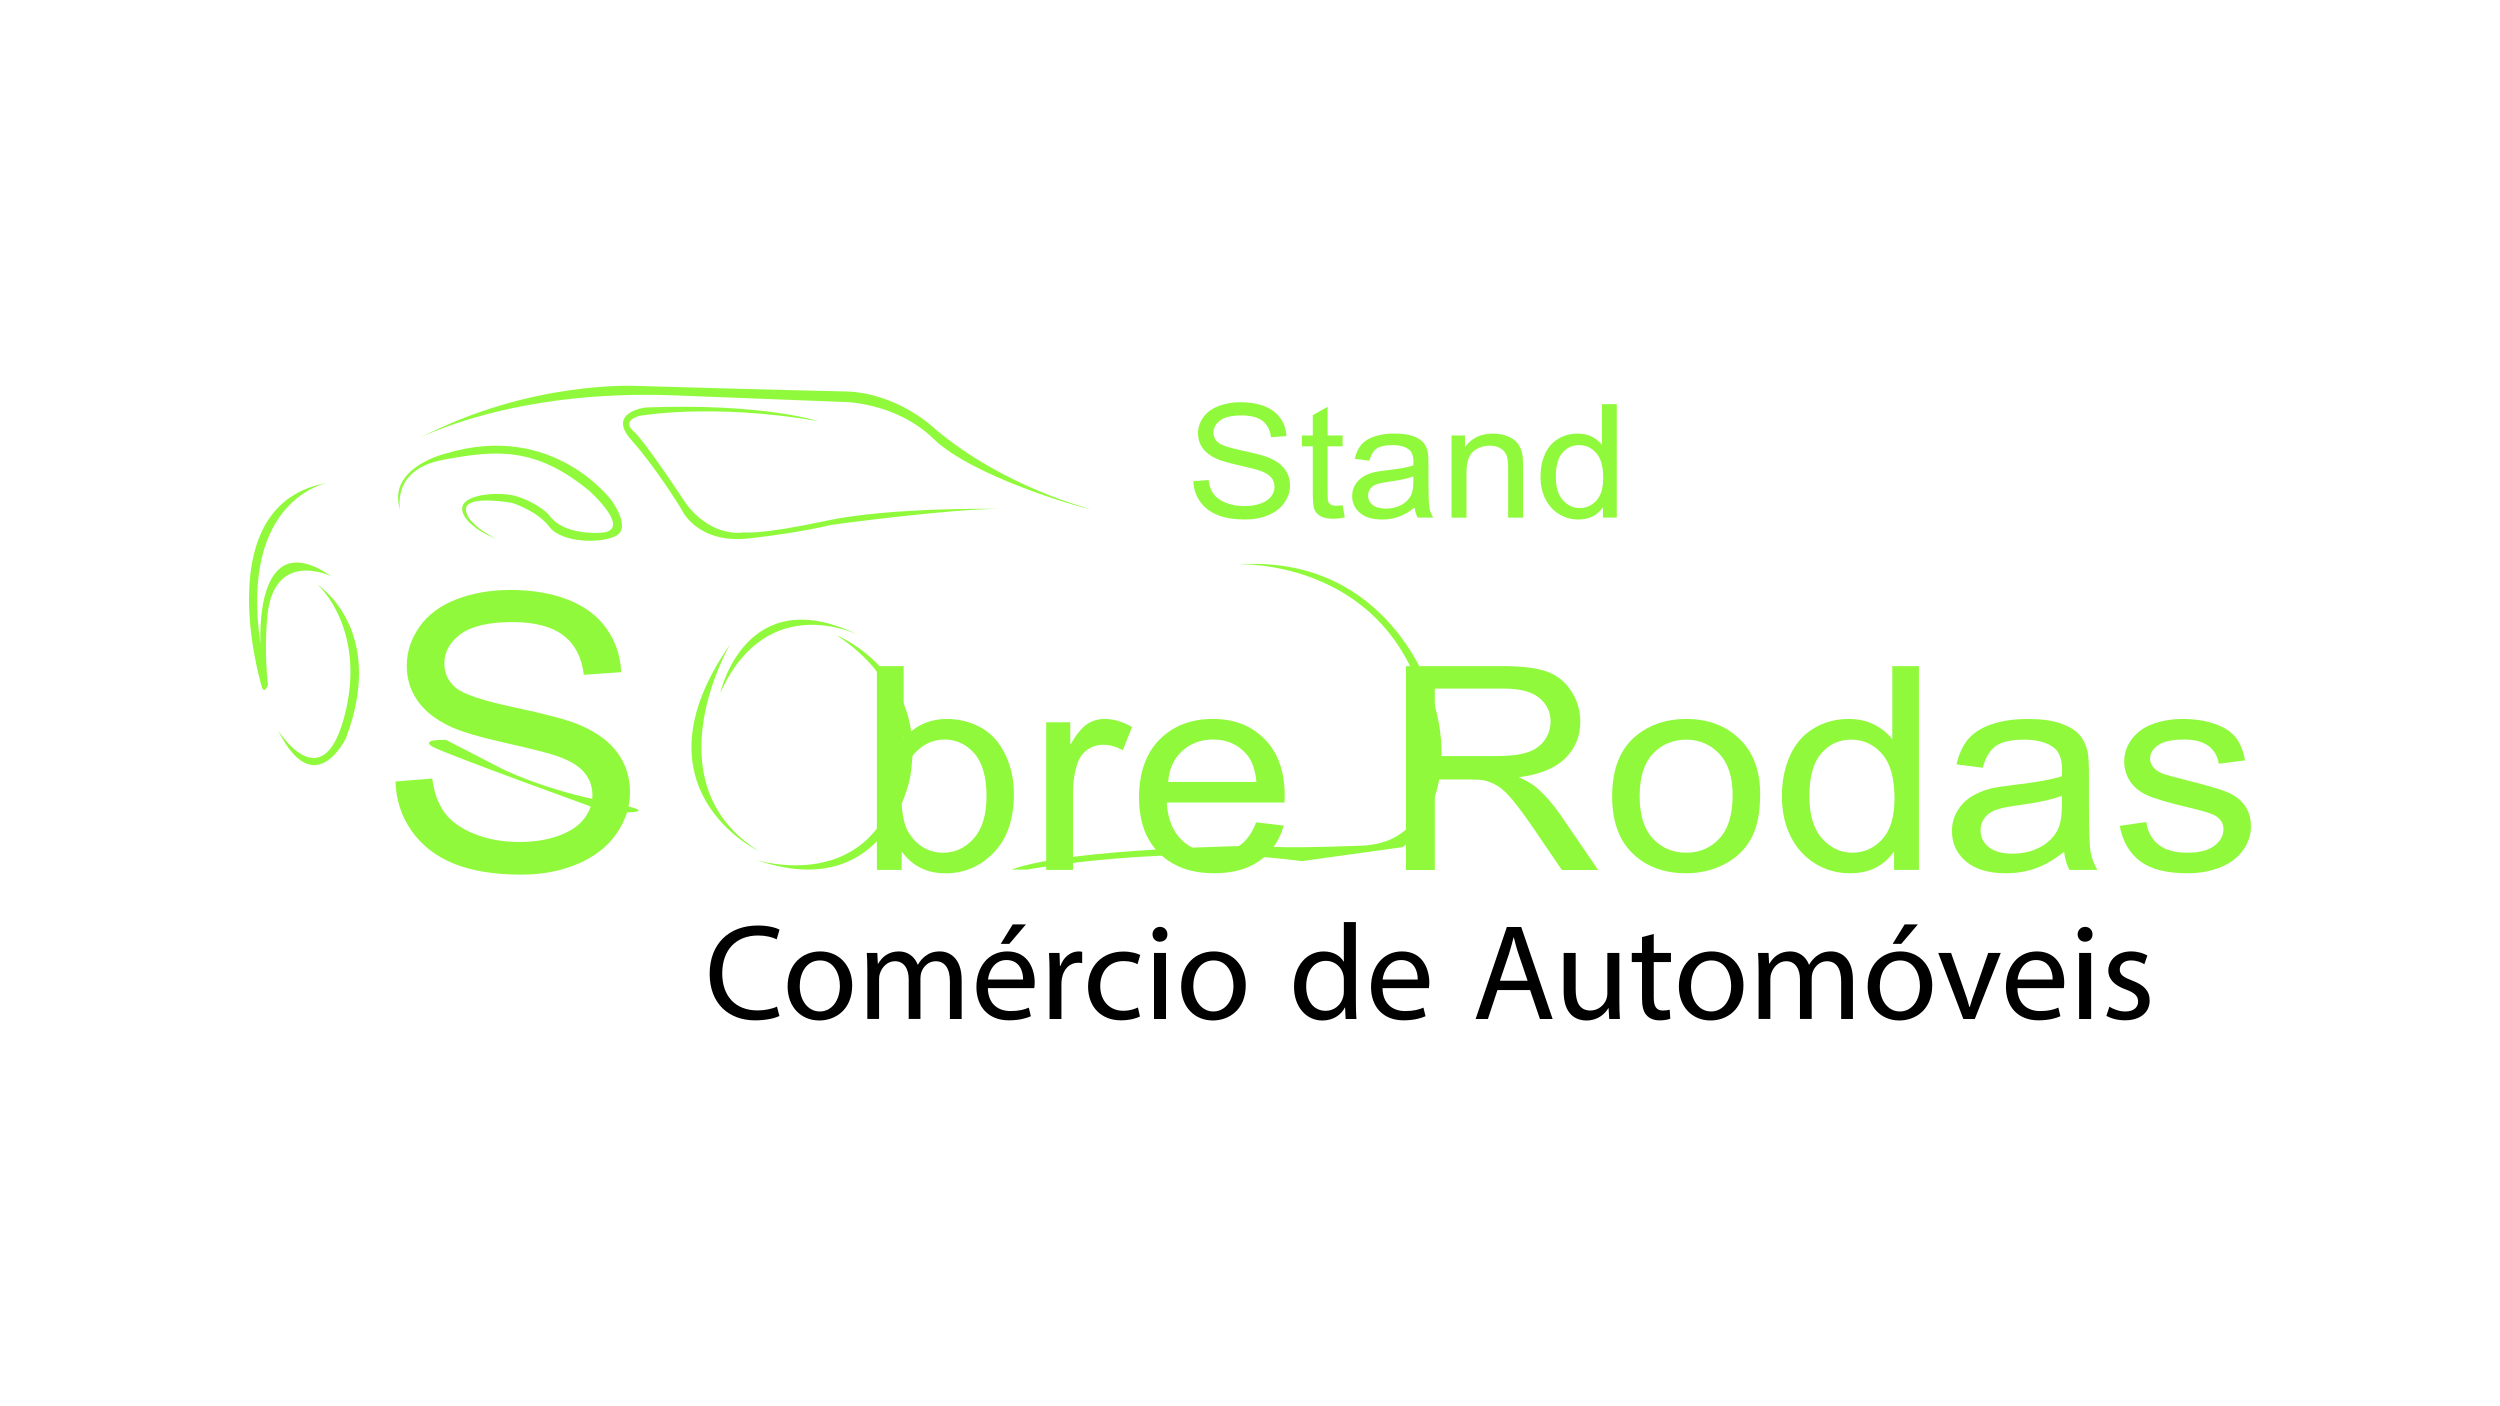 <svg xmlns="http://www.w3.org/2000/svg" viewBox="0 0 1024 576"><rect x="0" y="0" width="1024" height="576" fill="#808080" stroke="none"/><defs><style>.cls-1{stroke:#000;stroke-miterlimit:10;stroke-width:5px;}.cls-1,.cls-2{fill:#fff;}.cls-3,.cls-4,.cls-2{stroke-width:0px;}.cls-5{isolation:isolate;}.cls-4{fill:#90f93c;}</style></defs><g id="Layer_1"><rect class="cls-1" x="-872.49" y="-3.78" width="1023.75" height="910"></rect><rect class="cls-1" x="151.26" y="-3.78" width="1023.75" height="910"></rect></g><g id="Layer_3"><rect class="cls-3" x="-15204.99" y="463.92" width="16383.8" height="454.04"></rect><rect class="cls-3" x="-15204.99" y="-447.06" width="16383.8" height="454.04"></rect></g><g id="Layer_2"><rect class="cls-2" y="7.98" width="1024" height="576"></rect><rect class="cls-2" x="-501.06" y="-212.87" width="1845.28" height="1136.65"></rect><g id="Camada_4"><path class="cls-4" d="M134.13,197.78s-36.23,6.35-27.43,66.11c0,0-3.07-49.94,29.06-27.84,0,0-24.57-11.96-26.41,18.22,0,0-1.15,12.89.41,26.2,0,0-1.43,4.09-2.45,1.02s-21.9-75.32,26.81-83.71h0Z"></path><path class="cls-4" d="M113.87,299.1s17.6,28.25,26.81-4.29c9.21-32.54-6.35-51.78-10.85-55.47,0,0,28.86,18.01,11.87,63.04,0,0-12.89,26.81-27.84-3.27h0Z"></path><path class="cls-4" d="M248.34,332.66c.23.06-67.34-24.28-71.46-26.95-4.64-3.01,5.81-2.66,5.81-2.66l22.26,11.5s17.04,8.9,44.21,14.02c28.41,5.35-.82,4.09-.82,4.09h0"></path><path class="cls-4" d="M309.32,352.11s50.35,16.38,60.17-37.87c9.82-54.24,0,0,0,0,0,0,7.58-31.52-26.81-54.04,0,0,37.66,15.15,30.09,58.33-7.58,43.18,0,0,0,0,0,0-9.62,52.39-63.45,33.56-53.83-18.83,0,0,0,0"></path><path class="cls-4" d="M351.89,260.22s-37.66-19.24-56.9,23.74c-19.24,42.98,0,0,0,0,0,0,10.23-46.87,56.9-23.74Z"></path><path class="cls-4" d="M299.09,263.89s-33.15,56.29,11.66,84.74c44.82,28.45,0,0,0,0,0,0-53.22-25.38-11.66-84.74"></path><path class="cls-4" d="M164.01,209.24s-4.29-16.79,17.4-20.87c21.69-4.09,37.87-5.53,59.97,12.69,0,0,18.83,16.79,4.09,17.2-14.74.41-19.24-5.53-20.67-7.37s-6.96-5.74-13.09-7.58c-6.13-1.84-17.6-1.23-21.28,2.45-3.68,3.68,1.84,10.64,12.89,14.95,0,0-12.48-5.94-12.48-12.07s18.83-2.66,18.83-2.66c0,0,10.23,3.07,15.36,9.82,5.12,6.76,21.9,6.96,27.63,3.48,5.74-3.49-2.04-14.12-2.04-14.12,0,0-23.74-32.81-68.16-19.37,0,0-24.57,5.87-18.42,23.47h-.01Z"></path><path class="cls-4" d="M171.17,179.77s38.07-20.47,105.41-17.81c67.34,2.66,68.77,2.66,68.77,2.66,0,0,21.49,0,37.05,15.15,15.56,15.15,59.76,28.25,64.07,28.65,0,0-35.21-8.8-63.45-32.74,0,0-15.36-14.95-37.05-15.36-21.69-.41-85.15-2.25-85.15-2.25,0,0-43.81-2.45-89.64,21.69h0Z"></path><path class="cls-4" d="M409.2,208.43s-44.42-.82-71.02,4.92-33.36,4.7-33.36,4.7c0,0-12.89,2.66-23.74-11.66,0,0-16.79-25.59-21.69-29.88-4.91-4.29,2.45-6.14,2.45-6.14,0,0,29.27-5.4,73.28,2.12,0,0-22.31-7.43-70.61-5.59,0,0-16.17,1.84-5.94,13.3,10.23,11.46,20.47,28.25,20.47,28.25,0,0,6.11,14.54,27.92,12.07s33.48-5.53,33.48-5.53c0,0,48.1-6.55,68.77-6.55h-.01Z"></path><path class="cls-4" d="M507.45,231.15s64.07-2.66,77.77,64.48c0,0,10.03,49.32-27.63,50.76s-41.34,0-41.34,0c0,0-77.98.79-101.93,9.81h6.35s58.13-10.83,112.57-3.48l41.34-5.74s25.55-20.26,11.86-62.21c0,0-16.76-57.51-78.99-53.63h0Z"></path></g><g id="Camada_2"><g class="cls-5"><g class="cls-5"><path class="cls-4" d="M488.81,197.1l6.21-.51c.29,2.33.98,4.23,2.05,5.72,1.07,1.49,2.74,2.69,5,3.61,2.26.92,4.81,1.38,7.63,1.38,2.51,0,4.73-.35,6.65-1.05,1.92-.7,3.35-1.65,4.29-2.87.94-1.22,1.41-2.54,1.41-3.98s-.45-2.73-1.36-3.82c-.91-1.09-2.4-2-4.48-2.74-1.33-.49-4.29-1.24-8.85-2.27-4.57-1.03-7.77-1.99-9.6-2.9-2.37-1.16-4.15-2.6-5.31-4.33s-1.75-3.65-1.75-5.79c0-2.35.71-4.54,2.14-6.58s3.51-3.59,6.24-4.64,5.78-1.59,9.13-1.59c3.69,0,6.94.55,9.75,1.66s4.98,2.74,6.5,4.9,2.33,4.6,2.44,7.33l-6.31.44c-.34-2.94-1.49-5.16-3.44-6.66s-4.85-2.25-8.67-2.25-6.88.68-8.7,2.05c-1.82,1.36-2.73,3.01-2.73,4.93,0,1.67.64,3.04,1.93,4.12,1.27,1.08,4.57,2.18,9.92,3.31,5.35,1.13,9.02,2.12,11.01,2.96,2.89,1.25,5.03,2.83,6.41,4.74s2.07,4.12,2.07,6.61-.76,4.8-2.27,6.99-3.69,3.89-6.53,5.1c-2.84,1.22-6.03,1.82-9.58,1.82-4.5,0-8.27-.61-11.31-1.84-3.04-1.23-5.43-3.07-7.16-5.53-1.73-2.46-2.64-5.25-2.73-8.35Z"></path><path class="cls-4" d="M549.94,206.93l.88,5.04c-1.72.34-3.26.51-4.61.51-2.22,0-3.93-.33-5.16-.98-1.22-.66-2.08-1.52-2.58-2.58-.5-1.07-.75-3.31-.75-6.74v-19.37h-4.48v-4.44h4.48v-8.34l6.07-3.42v11.76h6.14v4.44h-6.14v19.69c0,1.63.11,2.67.32,3.14.21.47.56.84,1.05,1.11.49.27,1.18.41,2.09.41.68,0,1.57-.07,2.68-.22Z"></path><path class="cls-4" d="M579.42,207.88c-2.26,1.8-4.44,3.06-6.53,3.8-2.09.74-4.34,1.11-6.73,1.11-3.96,0-7-.9-9.13-2.71s-3.19-4.12-3.19-6.93c0-1.65.4-3.15,1.2-4.52s1.86-2.46,3.16-3.28,2.77-1.45,4.39-1.87c1.2-.3,3.01-.58,5.43-.86,4.93-.55,8.56-1.2,10.89-1.97.02-.78.04-1.28.04-1.49,0-2.33-.58-3.96-1.73-4.92-1.56-1.29-3.88-1.93-6.95-1.93-2.87,0-4.99.47-6.36,1.41-1.37.94-2.38,2.61-3.04,4.99l-5.97-.76c.54-2.39,1.44-4.32,2.68-5.79,1.24-1.47,3.04-2.6,5.39-3.39,2.35-.79,5.08-1.19,8.18-1.19s5.57.34,7.5,1.01c1.92.68,3.33,1.53,4.24,2.55.91,1.03,1.54,2.32,1.9,3.88.2.97.31,2.73.31,5.26v7.61c0,5.31.13,8.66.39,10.07.26,1.41.77,2.75,1.54,4.04h-6.38c-.63-1.18-1.04-2.57-1.22-4.15ZM578.91,195.14c-2.22.85-5.54,1.56-9.97,2.16-2.51.34-4.29.72-5.33,1.14s-1.84,1.04-2.41,1.85c-.57.81-.85,1.72-.85,2.71,0,1.52.62,2.79,1.85,3.8s3.04,1.52,5.41,1.52,4.44-.48,6.28-1.44,3.18-2.28,4.04-3.95c.66-1.29.98-3.19.98-5.71v-2.09Z"></path><path class="cls-4" d="M594.55,212.03v-33.67h5.5v4.79c2.65-3.7,6.47-5.55,11.47-5.55,2.17,0,4.17.37,5.99,1.09,1.82.73,3.18,1.69,4.09,2.87s1.54,2.59,1.9,4.22c.23,1.06.34,2.91.34,5.55v20.7h-6.11v-20.48c0-2.33-.24-4.06-.71-5.21-.47-1.15-1.32-2.07-2.53-2.76-1.21-.69-2.63-1.03-4.26-1.03-2.6,0-4.85.77-6.73,2.32s-2.83,4.47-2.83,8.78v18.39h-6.11Z"></path><path class="cls-4" d="M656.57,212.03v-4.25c-2.29,3.34-5.64,5.01-10.08,5.01-2.87,0-5.51-.74-7.92-2.22-2.41-1.48-4.27-3.55-5.6-6.2-1.32-2.65-1.98-5.7-1.98-9.15s.6-6.41,1.8-9.15c1.2-2.74,3-4.83,5.39-6.29,2.4-1.46,5.08-2.19,8.04-2.19,2.17,0,4.11.43,5.8,1.28,1.7.86,3.08,1.97,4.14,3.34v-16.68h6.07v46.48h-5.66ZM637.26,195.23c0,4.31.97,7.54,2.92,9.67s4.24,3.2,6.89,3.2,4.94-1.02,6.8-3.06c1.87-2.04,2.8-5.15,2.8-9.34,0-4.61-.95-7.99-2.85-10.15-1.9-2.16-4.24-3.23-7.02-3.23s-4.98,1.04-6.8,3.11c-1.82,2.07-2.73,5.34-2.73,9.8Z"></path></g><g class="cls-5"><path class="cls-4" d="M161.99,320.1l15.06-1.23c.71,5.64,2.37,10.27,4.98,13.88,2.6,3.62,6.65,6.54,12.14,8.77,5.49,2.23,11.66,3.35,18.52,3.35,6.09,0,11.47-.85,16.13-2.54,4.66-1.69,8.13-4.01,10.41-6.96,2.28-2.95,3.42-6.16,3.42-9.65s-1.1-6.63-3.29-9.27c-2.2-2.64-5.82-4.86-10.86-6.65-3.24-1.18-10.4-3.01-21.48-5.5-11.08-2.49-18.85-4.83-23.29-7.04-5.76-2.82-10.05-6.32-12.88-10.5-2.83-4.18-4.24-8.86-4.24-14.04,0-5.69,1.73-11.01,5.19-15.96,3.46-4.95,8.5-8.7,15.14-11.27,6.64-2.56,14.02-3.85,22.14-3.85,8.94,0,16.83,1.35,23.66,4.04,6.83,2.69,12.08,6.65,15.76,11.88,3.68,5.23,5.65,11.15,5.93,17.77l-15.31,1.08c-.82-7.13-3.61-12.51-8.35-16.15-4.75-3.64-11.76-5.46-21.03-5.46s-16.69,1.65-21.11,4.96c-4.42,3.31-6.63,7.29-6.63,11.96,0,4.05,1.56,7.38,4.69,10,3.07,2.61,11.1,5.29,24.07,8.04,12.97,2.74,21.88,5.14,26.71,7.19,7.02,3.03,12.21,6.86,15.55,11.5,3.35,4.64,5.02,9.99,5.02,16.04s-1.84,11.65-5.51,16.96c-3.68,5.31-8.96,9.44-15.84,12.38-6.89,2.95-14.64,4.42-23.25,4.42-10.92,0-20.07-1.49-27.45-4.46-7.38-2.97-13.17-7.45-17.37-13.42s-6.41-12.73-6.63-20.27Z"></path></g><g class="cls-5"><path class="cls-4" d="M369.35,356.33h-10.18v-83.49h10.97v29.79c4.63-5.43,10.54-8.14,17.73-8.14,3.98,0,7.75.75,11.3,2.25,3.55,1.5,6.48,3.61,8.77,6.32,2.29,2.72,4.09,5.99,5.39,9.83,1.3,3.84,1.95,7.94,1.95,12.3,0,10.37-2.74,18.38-8.23,24.03-5.48,5.66-12.07,8.49-19.74,8.49s-13.63-2.98-17.98-8.94v7.57ZM369.22,325.63c0,7.25,1.06,12.49,3.17,15.72,3.45,5.28,8.12,7.92,14.02,7.92,4.79,0,8.94-1.94,12.43-5.84,3.49-3.89,5.24-9.69,5.24-17.4s-1.68-13.72-5.03-17.48c-3.35-3.76-7.4-5.64-12.16-5.64s-8.94,1.95-12.43,5.84c-3.49,3.89-5.24,9.52-5.24,16.89Z"></path><path class="cls-4" d="M428.52,356.33v-60.48h9.87v9.17c2.52-4.29,4.85-7.12,6.98-8.49s4.48-2.05,7.04-2.05c3.7,0,7.45,1.1,11.27,3.3l-3.78,9.51c-2.68-1.48-5.36-2.22-8.04-2.22-2.4,0-4.55.68-6.46,2.02-1.91,1.35-3.27,3.22-4.08,5.61-1.22,3.64-1.83,7.63-1.83,11.96v31.67h-10.97Z"></path><path class="cls-4" d="M514.5,336.85l11.34,1.31c-1.79,6.19-5.1,10.99-9.93,14.41-4.83,3.42-11.01,5.12-18.53,5.12-9.47,0-16.97-2.72-22.52-8.17-5.55-5.45-8.32-13.09-8.32-22.92s2.8-18.07,8.41-23.69c5.61-5.62,12.88-8.43,21.82-8.43s15.72,2.75,21.21,8.26c5.49,5.5,8.23,13.25,8.23,23.24,0,.61-.02,1.52-.06,2.73h-48.26c.41,6.64,2.42,11.73,6.03,15.26,3.61,3.53,8.12,5.3,13.53,5.3,4.02,0,7.45-.99,10.3-2.96,2.84-1.97,5.1-5.12,6.76-9.45ZM478.49,320.28h36.14c-.49-5.09-1.87-8.9-4.14-11.45-3.49-3.95-8.02-5.92-13.59-5.92-5.04,0-9.27,1.58-12.71,4.73-3.43,3.15-5.33,7.37-5.7,12.64Z"></path><path class="cls-4" d="M575.87,356.33v-83.49h39.61c7.96,0,14.01.75,18.16,2.25,4.14,1.5,7.45,4.15,9.93,7.94s3.72,7.99,3.72,12.59c0,5.92-2.05,10.92-6.16,14.98-4.1,4.06-10.44,6.65-19.01,7.75,3.13,1.41,5.5,2.79,7.13,4.16,3.45,2.96,6.72,6.66,9.81,11.11l15.54,22.72h-14.87l-11.82-17.37c-3.45-5.01-6.3-8.85-8.53-11.5-2.23-2.66-4.23-4.52-6-5.58-1.77-1.06-3.57-1.8-5.39-2.22-1.34-.27-3.53-.4-6.58-.4h-13.71v37.08h-11.82ZM587.69,309.68h25.41c5.4,0,9.63-.52,12.68-1.57,3.05-1.05,5.36-2.71,6.95-5.01s2.38-4.79,2.38-7.49c0-3.95-1.53-7.2-4.6-9.74-3.07-2.54-7.91-3.82-14.53-3.82h-28.28v27.62Z"></path><path class="cls-4" d="M660.33,326.09c0-11.2,3.33-19.5,9.99-24.89,5.57-4.48,12.35-6.72,20.35-6.72,8.9,0,16.17,2.72,21.82,8.17,5.65,5.45,8.47,12.98,8.47,22.58,0,7.78-1.25,13.91-3.75,18.37-2.5,4.46-6.14,7.93-10.91,10.39-4.77,2.47-9.98,3.7-15.63,3.7-9.06,0-16.38-2.71-21.97-8.14-5.59-5.43-8.38-13.25-8.38-23.46ZM671.6,326.09c0,7.75,1.81,13.55,5.42,17.4,3.62,3.85,8.17,5.78,13.65,5.78s9.97-1.94,13.59-5.81c3.61-3.87,5.42-9.78,5.42-17.71,0-7.48-1.82-13.15-5.45-17-3.64-3.85-8.16-5.78-13.56-5.78s-10.03,1.92-13.65,5.75c-3.62,3.84-5.42,9.63-5.42,17.37Z"></path><path class="cls-4" d="M775.81,356.33v-7.63c-4.1,6-10.14,9-18.1,9-5.16,0-9.9-1.33-14.23-3.99-4.33-2.66-7.68-6.37-10.05-11.13-2.38-4.77-3.57-10.24-3.57-16.43s1.08-11.51,3.23-16.43c2.15-4.92,5.38-8.69,9.69-11.31,4.3-2.62,9.12-3.93,14.44-3.93,3.9,0,7.37.77,10.42,2.31,3.05,1.54,5.52,3.54,7.44,6.01v-29.96h10.91v83.49h-10.18ZM741.13,326.14c0,7.75,1.75,13.53,5.24,17.37,3.49,3.84,7.62,5.75,12.37,5.75s8.87-1.83,12.22-5.5c3.35-3.66,5.03-9.25,5.03-16.77,0-8.28-1.71-14.35-5.12-18.22-3.41-3.87-7.62-5.81-12.62-5.81s-8.95,1.86-12.22,5.58c-3.27,3.72-4.91,9.59-4.91,17.6Z"></path><path class="cls-4" d="M845.46,348.87c-4.06,3.23-7.97,5.51-11.73,6.83-3.76,1.33-7.79,1.99-12.1,1.99-7.11,0-12.57-1.62-16.39-4.87-3.82-3.25-5.73-7.39-5.73-12.44,0-2.96.72-5.67,2.16-8.11,1.44-2.45,3.33-4.42,5.67-5.89,2.34-1.48,4.97-2.6,7.89-3.36,2.15-.53,5.4-1.04,9.75-1.54,8.86-.99,15.38-2.16,19.56-3.53.04-1.4.06-2.3.06-2.68,0-4.18-1.04-7.12-3.11-8.83-2.8-2.32-6.97-3.47-12.49-3.47-5.16,0-8.97.85-11.43,2.53-2.46,1.69-4.27,4.68-5.45,8.97l-10.73-1.37c.97-4.29,2.58-7.75,4.81-10.39,2.23-2.64,5.46-4.67,9.69-6.09,4.23-1.42,9.12-2.13,14.69-2.13s10.01.61,13.47,1.82c3.45,1.21,5.99,2.74,7.62,4.58s2.76,4.17,3.41,6.98c.37,1.75.55,4.9.55,9.45v13.67c0,9.53.23,15.56.7,18.08.47,2.53,1.39,4.95,2.77,7.26h-11.46c-1.14-2.13-1.87-4.61-2.19-7.46ZM844.55,325.97c-3.98,1.52-9.95,2.81-17.91,3.87-4.51.61-7.7,1.29-9.57,2.05-1.87.76-3.31,1.87-4.33,3.33-1.01,1.46-1.52,3.08-1.52,4.87,0,2.73,1.11,5.01,3.32,6.83s5.45,2.73,9.72,2.73,7.98-.86,11.27-2.59c3.29-1.73,5.71-4.09,7.25-7.09,1.18-2.32,1.77-5.73,1.77-10.25v-3.76Z"></path><path class="cls-4" d="M868.25,338.27l10.85-1.59c.61,4.06,2.31,7.18,5.09,9.34,2.78,2.16,6.67,3.25,11.67,3.25s8.77-.96,11.21-2.87c2.44-1.92,3.66-4.17,3.66-6.75,0-2.32-1.08-4.14-3.23-5.47-1.51-.91-5.24-2.07-11.21-3.47-8.04-1.9-13.62-3.54-16.73-4.93-3.11-1.39-5.47-3.3-7.07-5.75-1.61-2.45-2.41-5.16-2.41-8.12,0-2.69.66-5.19,1.98-7.49,1.32-2.3,3.12-4.2,5.39-5.72,1.71-1.18,4.03-2.17,6.98-2.99,2.94-.81,6.1-1.22,9.47-1.22,5.08,0,9.54.68,13.38,2.05s6.67,3.22,8.5,5.55c1.83,2.33,3.09,5.46,3.78,9.37l-10.73,1.37c-.49-3.11-1.9-5.54-4.23-7.29-2.34-1.74-5.64-2.62-9.9-2.62-5.04,0-8.63.78-10.79,2.33s-3.23,3.38-3.23,5.47c0,1.33.45,2.52,1.34,3.59.89,1.1,2.29,2.01,4.2,2.73,1.1.38,4.33,1.25,9.69,2.62,7.76,1.94,13.17,3.52,16.24,4.76,3.07,1.24,5.47,3.03,7.22,5.38,1.75,2.35,2.62,5.28,2.62,8.77s-1.07,6.63-3.2,9.65c-2.13,3.02-5.21,5.35-9.23,7-4.02,1.65-8.57,2.48-13.65,2.48-8.41,0-14.82-1.63-19.23-4.9-4.41-3.27-7.22-8.11-8.44-14.52Z"></path></g></g></g><g id="Camada_3"><g class="cls-5"><g class="cls-5"><path class="cls-3" d="M319.25,416.15c-1.79.89-5.37,1.79-9.95,1.79-10.62,0-18.62-6.71-18.62-19.06s7.99-19.79,19.68-19.79c4.7,0,7.66,1.01,8.94,1.68l-1.17,3.97c-1.84-.89-4.47-1.56-7.6-1.56-8.83,0-14.7,5.65-14.7,15.54,0,9.23,5.31,15.15,14.48,15.15,2.96,0,5.98-.62,7.94-1.57l1.01,3.86Z"></path><path class="cls-3" d="M349.05,403.62c0,10.01-6.93,14.37-13.47,14.37-7.32,0-12.97-5.37-12.97-13.92,0-9.06,5.93-14.37,13.42-14.37s13.03,5.65,13.03,13.92ZM327.58,403.9c0,5.93,3.41,10.4,8.22,10.4s8.22-4.42,8.22-10.51c0-4.58-2.29-10.4-8.11-10.4s-8.33,5.37-8.33,10.51Z"></path><path class="cls-3" d="M355.26,397.64c0-2.79-.06-5.09-.22-7.32h4.3l.22,4.36h.17c1.51-2.57,4.03-4.98,8.5-4.98,3.69,0,6.48,2.24,7.66,5.42h.11c.84-1.51,1.9-2.68,3.02-3.52,1.62-1.23,3.41-1.9,5.98-1.9,3.58,0,8.89,2.35,8.89,11.74v15.93h-4.81v-15.32c0-5.2-1.9-8.33-5.87-8.33-2.8,0-4.98,2.07-5.81,4.47-.22.67-.39,1.57-.39,2.46v16.71h-4.81v-16.21c0-4.3-1.9-7.44-5.65-7.44-3.08,0-5.31,2.46-6.09,4.92-.28.73-.39,1.56-.39,2.4v16.32h-4.81v-19.73Z"></path><path class="cls-3" d="M404.63,404.74c.11,6.65,4.36,9.39,9.28,9.39,3.52,0,5.65-.62,7.49-1.4l.84,3.52c-1.73.78-4.7,1.68-9,1.68-8.33,0-13.3-5.48-13.3-13.64s4.81-14.59,12.69-14.59c8.83,0,11.18,7.77,11.18,12.75,0,1.01-.11,1.79-.17,2.29h-19.01ZM419.05,401.22c.06-3.13-1.29-7.99-6.82-7.99-4.98,0-7.16,4.58-7.55,7.99h14.37ZM420.23,378.63l-6.82,7.99h-3.52l4.92-7.99h5.42Z"></path><path class="cls-3" d="M429.9,398.76c0-3.19-.06-5.93-.22-8.44h4.3l.17,5.31h.22c1.23-3.63,4.19-5.93,7.49-5.93.56,0,.95.06,1.4.17v4.64c-.5-.11-1.01-.17-1.68-.17-3.47,0-5.93,2.63-6.6,6.32-.11.67-.22,1.45-.22,2.29v14.42h-4.86v-18.62Z"></path><path class="cls-3" d="M466.92,416.37c-1.29.67-4.14,1.56-7.77,1.56-8.16,0-13.47-5.53-13.47-13.81s5.7-14.37,14.54-14.37c2.91,0,5.48.73,6.82,1.4l-1.12,3.8c-1.17-.67-3.02-1.29-5.7-1.29-6.2,0-9.56,4.58-9.56,10.23,0,6.26,4.03,10.12,9.39,10.12,2.79,0,4.64-.73,6.04-1.34l.84,3.69Z"></path><path class="cls-3" d="M478.16,382.71c.06,1.68-1.17,3.02-3.13,3.02-1.73,0-2.96-1.34-2.96-3.02s1.29-3.07,3.07-3.07,3.02,1.34,3.02,3.07ZM472.68,417.38v-27.06h4.92v27.06h-4.92Z"></path><path class="cls-3" d="M510.25,403.62c0,10.01-6.93,14.37-13.47,14.37-7.32,0-12.97-5.37-12.97-13.92,0-9.06,5.93-14.37,13.42-14.37s13.03,5.65,13.03,13.92ZM488.78,403.9c0,5.93,3.41,10.4,8.22,10.4s8.22-4.42,8.22-10.51c0-4.58-2.29-10.4-8.11-10.4s-8.33,5.37-8.33,10.51Z"></path><path class="cls-3" d="M555.37,377.68v32.71c0,2.4.06,5.14.22,6.99h-4.42l-.22-4.69h-.11c-1.51,3.02-4.81,5.31-9.23,5.31-6.54,0-11.57-5.54-11.57-13.75-.06-9,5.53-14.54,12.13-14.54,4.14,0,6.93,1.96,8.16,4.14h.11v-16.16h4.92ZM550.45,401.33c0-.62-.06-1.45-.22-2.07-.73-3.13-3.41-5.7-7.1-5.7-5.09,0-8.11,4.47-8.11,10.46,0,5.48,2.68,10.01,7.99,10.01,3.3,0,6.32-2.18,7.21-5.87.17-.67.22-1.34.22-2.12v-4.7Z"></path><path class="cls-3" d="M566.28,404.74c.11,6.65,4.36,9.39,9.28,9.39,3.52,0,5.65-.62,7.49-1.4l.84,3.52c-1.73.78-4.7,1.68-9,1.68-8.33,0-13.31-5.48-13.31-13.64s4.81-14.59,12.69-14.59c8.83,0,11.18,7.77,11.18,12.75,0,1.01-.11,1.79-.17,2.29h-19.01ZM580.7,401.22c.06-3.13-1.29-7.99-6.82-7.99-4.97,0-7.16,4.58-7.55,7.99h14.37Z"></path><path class="cls-3" d="M613.36,405.52l-3.91,11.85h-5.03l12.8-37.68h5.87l12.86,37.68h-5.2l-4.03-11.85h-13.36ZM625.71,401.72l-3.69-10.85c-.84-2.46-1.4-4.7-1.96-6.88h-.11c-.56,2.24-1.17,4.53-1.9,6.82l-3.69,10.9h11.35Z"></path><path class="cls-3" d="M663.29,410c0,2.79.06,5.26.22,7.38h-4.36l-.28-4.42h-.11c-1.28,2.18-4.14,5.03-8.94,5.03-4.25,0-9.34-2.35-9.34-11.85v-15.82h4.92v14.98c0,5.14,1.57,8.61,6.04,8.61,3.3,0,5.59-2.29,6.48-4.47.28-.73.45-1.62.45-2.52v-16.6h4.92v19.68Z"></path><path class="cls-3" d="M677.38,382.55v7.77h7.04v3.75h-7.04v14.59c0,3.35.95,5.25,3.69,5.25,1.29,0,2.24-.17,2.85-.33l.22,3.69c-.95.39-2.46.67-4.36.67-2.29,0-4.14-.73-5.31-2.07-1.4-1.45-1.9-3.86-1.9-7.05v-14.76h-4.19v-3.75h4.19v-6.49l4.81-1.28Z"></path><path class="cls-3" d="M714.11,403.62c0,10.01-6.93,14.37-13.47,14.37-7.33,0-12.97-5.37-12.97-13.92,0-9.06,5.93-14.37,13.42-14.37s13.03,5.65,13.03,13.92ZM692.64,403.9c0,5.93,3.41,10.4,8.22,10.4s8.22-4.42,8.22-10.51c0-4.58-2.29-10.4-8.11-10.4s-8.33,5.37-8.33,10.51Z"></path><path class="cls-3" d="M720.32,397.64c0-2.79-.06-5.09-.22-7.32h4.3l.22,4.36h.17c1.51-2.57,4.03-4.98,8.5-4.98,3.69,0,6.49,2.24,7.66,5.42h.11c.84-1.51,1.9-2.68,3.02-3.52,1.62-1.23,3.41-1.9,5.98-1.9,3.58,0,8.89,2.35,8.89,11.74v15.93h-4.81v-15.32c0-5.2-1.9-8.33-5.87-8.33-2.79,0-4.98,2.07-5.81,4.47-.22.67-.39,1.57-.39,2.46v16.71h-4.81v-16.21c0-4.3-1.9-7.44-5.65-7.44-3.07,0-5.31,2.46-6.09,4.92-.28.73-.39,1.56-.39,2.4v16.32h-4.81v-19.73Z"></path><path class="cls-3" d="M791.44,403.62c0,10.01-6.93,14.37-13.47,14.37-7.32,0-12.97-5.37-12.97-13.92,0-9.06,5.93-14.37,13.42-14.37s13.03,5.65,13.03,13.92ZM769.97,403.9c0,5.93,3.41,10.4,8.22,10.4s8.22-4.42,8.22-10.51c0-4.58-2.29-10.4-8.11-10.4s-8.33,5.37-8.33,10.51ZM785.57,378.63l-6.82,7.99h-3.52l4.92-7.99h5.42Z"></path><path class="cls-3" d="M799.16,390.32l5.31,15.21c.89,2.46,1.62,4.69,2.18,6.93h.17c.62-2.24,1.4-4.47,2.29-6.93l5.26-15.21h5.14l-10.62,27.06h-4.7l-10.29-27.06h5.25Z"></path><path class="cls-3" d="M826.33,404.74c.11,6.65,4.36,9.39,9.28,9.39,3.52,0,5.65-.62,7.49-1.4l.84,3.52c-1.73.78-4.7,1.68-9,1.68-8.33,0-13.3-5.48-13.3-13.64s4.81-14.59,12.69-14.59c8.83,0,11.18,7.77,11.18,12.75,0,1.01-.11,1.79-.17,2.29h-19.01ZM840.76,401.22c.06-3.13-1.29-7.99-6.82-7.99-4.98,0-7.16,4.58-7.55,7.99h14.37Z"></path><path class="cls-3" d="M857.09,382.71c.06,1.68-1.17,3.02-3.13,3.02-1.73,0-2.96-1.34-2.96-3.02s1.29-3.07,3.07-3.07,3.02,1.34,3.02,3.07ZM851.61,417.38v-27.06h4.92v27.06h-4.92Z"></path><path class="cls-3" d="M864.02,412.35c1.45.95,4.03,1.96,6.48,1.96,3.58,0,5.26-1.79,5.26-4.03,0-2.35-1.4-3.63-5.03-4.98-4.86-1.73-7.16-4.42-7.16-7.66,0-4.36,3.52-7.94,9.34-7.94,2.74,0,5.14.78,6.65,1.68l-1.23,3.58c-1.06-.67-3.02-1.57-5.54-1.57-2.91,0-4.53,1.68-4.53,3.69,0,2.24,1.62,3.24,5.14,4.58,4.7,1.79,7.1,4.14,7.1,8.16,0,4.75-3.69,8.1-10.12,8.1-2.96,0-5.7-.73-7.6-1.84l1.23-3.75Z"></path></g></g></g></g></svg>